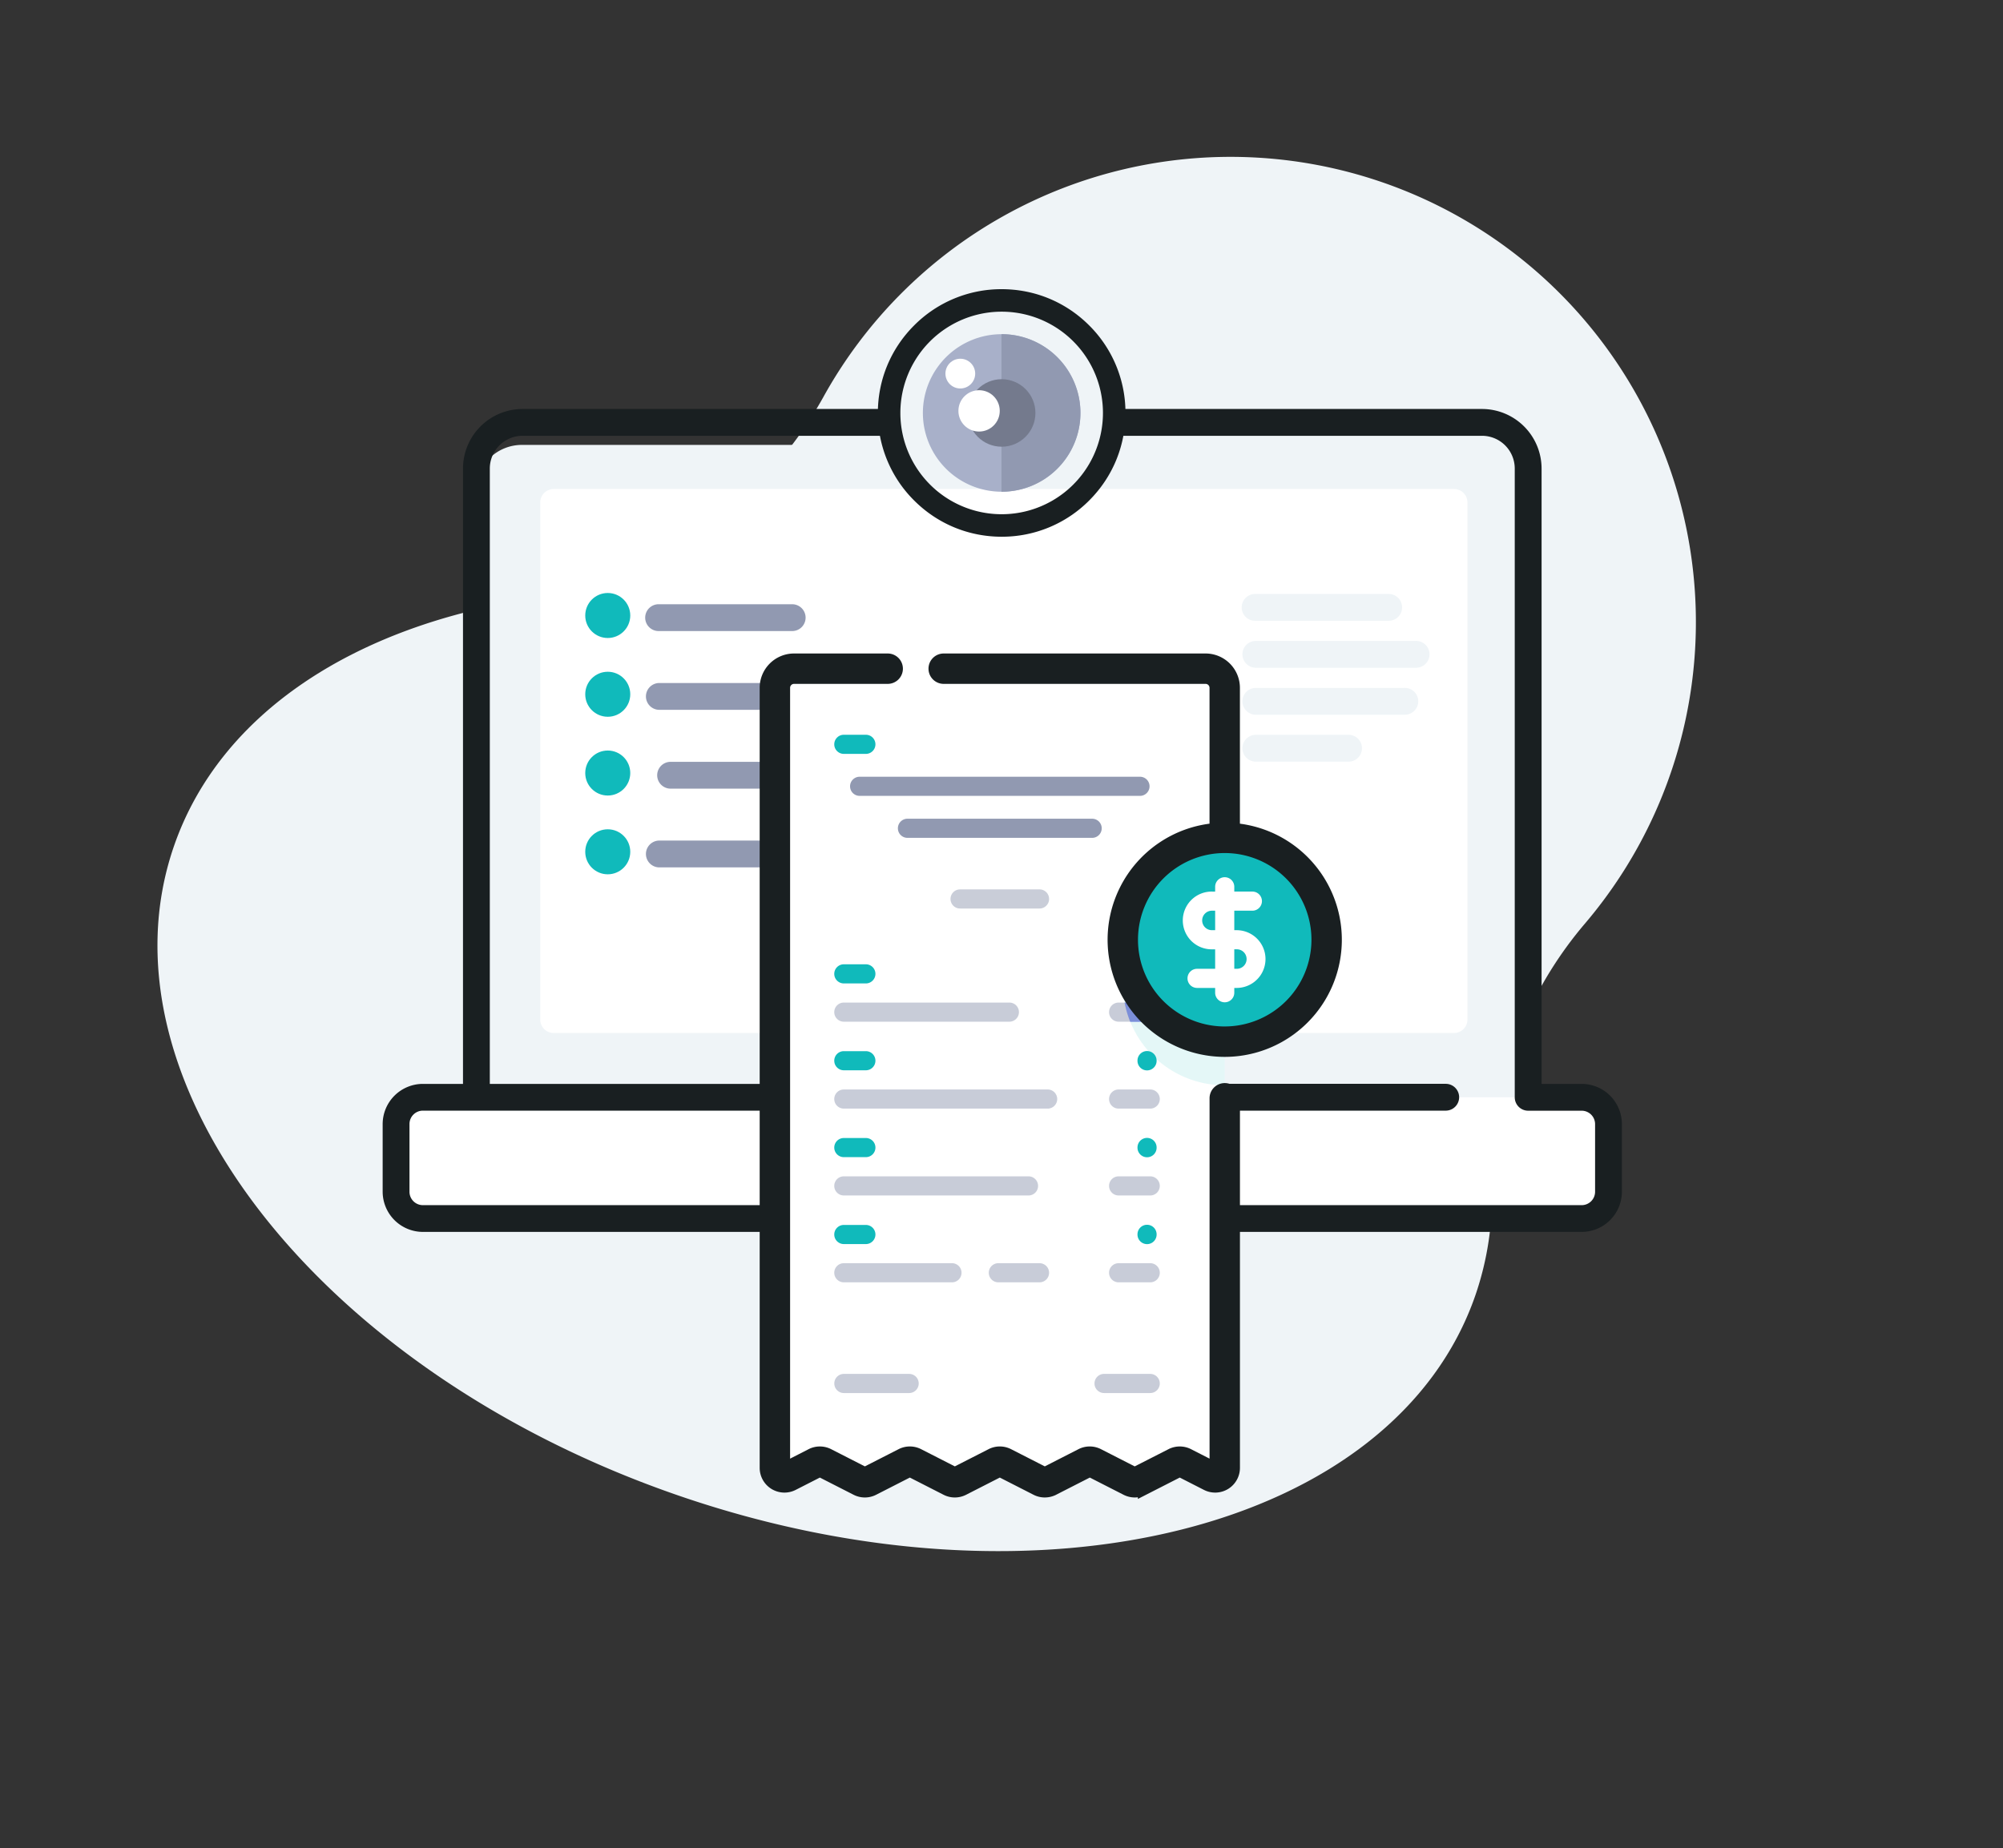 <svg xmlns="http://www.w3.org/2000/svg" viewBox="0 0 177.971 164.23">
    <rect x="0" y="0" width="177.971" height="164.23" fill="#333333" stroke="none"/>
    <g>
        <g>
            <path fill="#eff4f7"
                  d="M131.101 115.083a27.018 27.018 0 001.448-9.62 34.72 34.72 0 018.315-23.43 41.343 41.343 0 10-67.72-46.725 35.66 35.66 0 01-25.937 17.92c-15.56 2.376-27.65 10.08-31.755 21.98-7.192 20.857 12.87 46.68 44.805 57.691s63.654 3.034 70.844-17.816z"/>
            <g transform="translate(-1181 -991.301)">
                <path fill="#eff4f7"
                      d="M1316.726 1094.462h-93.452v-59.523a4.1 4.1 0 014.1-4.1h85.249a4.1 4.1 0 014.1 4.1v59.523z"/>
                <path fill="#fff"
                      d="M1323.863 1091.2v6.009a2.383 2.383 0 01-2.383 2.383h-102.961a2.383 2.383 0 01-2.383-2.383v-6.009a2.383 2.383 0 012.383-2.383h32.417a1.191 1.191 0 01.9.412l3.069 3.545h30.189l3.069-3.545a1.192 1.192 0 01.9-.412h32.416a2.383 2.383 0 012.384 2.383z"/>
                <path fill="#fff"
                      d="M1310.194 1083.103h-80a1.192 1.192 0 01-1.192-1.192v-45.958a1.192 1.192 0 011.192-1.192h80a1.192 1.192 0 011.192 1.192v45.958a1.192 1.192 0 01-1.192 1.192z"/>
                <path fill="#eff4f7" d="M1304.353 1046.47h-11.8a1.192 1.192 0 110-2.383h11.8a1.192 1.192 0 110 2.383z"/>
                <path fill="#eff4f7"
                      d="M1306.788 1050.642h-14.238a1.192 1.192 0 010-2.383h14.238a1.192 1.192 0 110 2.383z"/>
                <path fill="#eff4f7"
                      d="M1305.788 1054.819h-13.238a1.192 1.192 0 010-2.383h13.238a1.192 1.192 0 110 2.383z"/>
                <path fill="#eff4f7"
                      d="M1300.788 1058.988h-8.238a1.192 1.192 0 010-2.383h8.238a1.192 1.192 0 110 2.383z"/>
                <path fill="#191f21"
                      d="M1321.535 1087.626h-3.562v-54.686a5.3 5.3 0 00-5.294-5.293h-33.142v2.383h33.142a2.913 2.913 0 012.91 2.91v55.878a1.192 1.192 0 001.192 1.192h4.754a1.193 1.193 0 011.192 1.192v6.009a1.193 1.193 0 01-1.192 1.192h-102.96a1.193 1.193 0 01-1.192-1.192v-6.015a1.193 1.193 0 011.192-1.192h32.415l3.069 3.545a1.192 1.192 0 00.9.412h30.191a1.191 1.191 0 00.9-.412l3.068-3.545h20.372a1.192 1.192 0 000-2.383h-20.371a2.382 2.382 0 00-1.8.823l-2.712 3.133h-29.1l-2.717-3.128a2.381 2.381 0 00-1.8-.823h-26.469v-54.686a2.913 2.913 0 012.91-2.91h32.039a1.192 1.192 0 000-2.383h-32.039a5.3 5.3 0 00-5.293 5.293v54.686h-3.563a3.579 3.579 0 00-3.575 3.57v6.009a3.579 3.579 0 003.575 3.575h102.96a3.579 3.579 0 003.575-3.575v-6.009a3.579 3.579 0 00-3.575-3.57z"/>
                <path fill="#fff"
                      d="M1274.134 1053.067a4.067 4.067 0 10-6.97 2.843 4.052 4.052 0 00-1.164 2.843 1.224 1.224 0 102.448 0 1.619 1.619 0 013.238 0 1.224 1.224 0 102.448 0 4.051 4.051 0 00-1.164-2.843 4.051 4.051 0 001.164-2.843zm-4.067-1.619a1.619 1.619 0 11-1.619 1.619 1.621 1.621 0 011.619-1.619z"/>
                <circle cx="1.181" cy="1.181" r="1.181" fill="#fff" transform="translate(1283.165 1046.198)"/>
                <g fill="none">
                    <path d="M1270 1019a9 9 0 11-9 9 9 9 0 019-9z"/>
                    <path fill="#191f21"
                          d="M1270 1019a9 9 0 100 18 9 9 0 000-18m0-2c2.938 0 5.7 1.144 7.778 3.222A10.928 10.928 0 011281 1028c0 2.938-1.144 5.7-3.222 7.778A10.928 10.928 0 011270 1039c-2.938 0-5.7-1.144-7.778-3.222A10.928 10.928 0 011259 1028c0-2.938 1.144-5.7 3.222-7.778A10.928 10.928 0 011270 1017z"/>
                </g>
                <g transform="translate(205.867 -68.227)">
                    <path fill="#a8b0c9" d="M1064.133 1089.227a7 7 0 11-7 7 7 7 0 017-7z"/>
                    <path fill="#9199b1" d="M1064.133 1089.227h-.016v14h.016a7 7 0 000-14z"/>
                    <circle cx="3" cy="3" r="3" fill="#747a8d" transform="translate(1061.133 1093.227)"/>
                    <circle cx="1.322" cy="1.322" r="1.322" fill="#fff" transform="translate(1059.137 1091.408)"/>
                    <circle cx="1.837" cy="1.837" r="1.837" fill="#fff" transform="translate(1060.29 1094.206)"/>
                </g>
                <g transform="translate(0 -3)">
                    <path fill="#9199b1"
                          d="M1251.353 1050.383h-11.8a1.192 1.192 0 110-2.383h11.8a1.192 1.192 0 110 2.383z"/>
                    <path fill="#9199b1"
                          d="M1253.788 1057.383h-14.238a1.192 1.192 0 010-2.383h14.238a1.192 1.192 0 110 2.383z"/>
                    <path fill="#9199b1"
                          d="M1248.788 1064.388h-8.238a1.192 1.192 0 010-2.383h8.238a1.192 1.192 0 110 2.383z"/>
                    <path fill="#9199b1"
                          d="M1250.788 1071.385h-11.238a1.192 1.192 0 010-2.383h11.238a1.192 1.192 0 110 2.383z"/>
                    <circle cx="2" cy="2" r="2" fill="#10babb" transform="translate(1233 1047)"/>
                    <circle cx="2" cy="2" r="2" fill="#10babb" transform="translate(1233 1054)"/>
                    <circle cx="2" cy="2" r="2" fill="#10babb" transform="translate(1233 1061)"/>
                    <circle cx="2" cy="2" r="2" fill="#10babb" transform="translate(1233 1068)"/>
                </g>
                    <path fill="#fff"
                          d="M1289.818 1052.427v69.321a.85.85 0 01-1.236.758l-2.373-1.212a.85.85 0 00-.774 0l-3.223 1.646a.846.846 0 01-.772 0l-3.225-1.646a.847.847 0 00-.772 0l-3.223 1.646a.85.85 0 01-.774 0l-3.223-1.646a.85.85 0 00-.774 0l-3.225 1.646a.847.847 0 01-.772 0l-3.225-1.646a.847.847 0 00-.772 0l-3.225 1.646a.85.85 0 01-.774 0l-3.223-1.646a.85.85 0 00-.774 0l-2.375 1.212a.849.849 0 01-1.236-.757v-69.322a1.7 1.7 0 011.7-1.7h36.568a1.7 1.7 0 011.7 1.7z"/>
                    <path fill="#10babb" d="M1289.818 1069.641v18.112a9.056 9.056 0 010-18.112z" opacity=".11"/>
                    <path fill="#191f21" stroke="#191f21"
                          d="M1273.833 1123.881a1.7 1.7 0 01-.773-.185l-3.224-1.646-3.224 1.646a1.706 1.706 0 01-1.546 0l-3.224-1.646-3.224 1.646a1.705 1.705 0 01-1.546 0l-3.225-1.646-2.375 1.212a1.7 1.7 0 01-2.473-1.514v-69.321a2.553 2.553 0 012.55-2.55h8.326a.85.85 0 110 1.7h-8.323a.851.851 0 00-.85.85v69.321l2.373-1.214a1.705 1.705 0 011.546 0l3.225 1.646 3.224-1.646a1.7 1.7 0 011.546 0l3.224 1.645 3.223-1.645a1.7 1.7 0 011.546 0l3.224 1.645 3.219-1.645a1.7 1.7 0 011.546 0l3.224 1.646 3.23-1.646a1.705 1.705 0 011.546 0l2.374 1.212v-32.842a.85.85 0 011.7 0v32.844a1.7 1.7 0 01-2.473 1.514l-2.374-1.212-3.223 1.645a1.7 1.7 0 01-1.546 0l-3.223-1.645-3.223 1.645a1.7 1.7 0 01-.773.185z"/>
                    <path fill="#10babb" d="M1257.934 1078.698h-1.958a.85.85 0 110-1.7h1.958a.85.85 0 010 1.7z"/>
                    <path fill="#10babb" d="M1257.934 1086.417h-1.958a.85.85 0 010-1.7h1.958a.85.85 0 010 1.7z"/>
                    <path fill="#10babb" d="M1257.934 1094.136h-1.958a.85.85 0 110-1.7h1.958a.85.85 0 110 1.7z"/>
                    <path fill="#10babb" d="M1257.934 1101.861h-1.958a.85.85 0 110-1.7h1.958a.85.85 0 110 1.7z"/>
                    <path fill="#6583fe"
                          d="M1284.05 1081.252a.849.849 0 01-.85.85h-1.777a9.075 9.075 0 01-.5-1.7h2.279a.85.85 0 01.848.85z"/>
                    <path fill="#10babb"
                          d="M1282.918 1101.866a.85.85 0 01-.85-.85v-.02a.85.85 0 111.7 0v.02a.85.85 0 01-.85.85z"/>
                    <g opacity=".5">
                        <path fill="#9199b1" d="M1270.685 1082.099h-14.709a.85.85 0 110-1.7h14.709a.85.85 0 010 1.7z"/>
                        <path fill="#9199b1" d="M1274.085 1089.823h-18.109a.85.85 0 110-1.7h18.109a.85.85 0 110 1.7z"/>
                        <path fill="#9199b1" d="M1272.385 1097.542h-16.409a.85.85 0 110-1.7h16.409a.85.85 0 010 1.7z"/>
                        <path fill="#9199b1" d="M1265.585 1105.261h-9.609a.85.85 0 110-1.7h9.609a.85.85 0 010 1.7z"/>
                        <path fill="#9199b1" d="M1273.364 1105.261h-3.659a.85.85 0 110-1.7h3.658a.85.85 0 110 1.7z"/>
                        <path fill="#9199b1"
                              d="M1283.2 1082.099h-2.808a.85.85 0 010-1.7h2.808a.85.85 0 010 1.7z"/>
                        <path fill="#9199b1"
                              d="M1283.2 1089.823h-2.808a.85.85 0 010-1.7h2.808a.85.85 0 010 1.7z"/>
                        <path fill="#9199b1"
                              d="M1283.2 1097.542h-2.808a.85.85 0 010-1.7h2.808a.85.85 0 010 1.7z"/>
                        <path fill="#9199b1"
                              d="M1283.2 1105.261h-2.808a.85.85 0 010-1.7h2.808a.85.85 0 010 1.7z"/>
                        <path fill="#9199b1" d="M1283.199 1115.1h-4.1a.85.85 0 010-1.7h4.1a.85.85 0 110 1.7z"/>
                        <path fill="#9199b1" d="M1261.78 1115.1h-5.8a.85.85 0 110-1.7h5.8a.85.85 0 110 1.7z"/>
                    </g>
                    <path fill="#10babb"
                          d="M1282.918 1094.147a.85.85 0 01-.85-.85v-.02a.85.85 0 111.7 0v.02a.85.85 0 01-.85.85z"/>
                    <path fill="#10babb"
                          d="M1282.918 1086.427a.85.85 0 01-.85-.85v-.02a.85.85 0 011.7 0v.02a.85.85 0 01-.85.85z"/>
                    <path fill="#01eca5"
                          d="M1282.918 1078.708a.85.85 0 01-.85-.85v-.02a.85.85 0 111.7 0v.02a.85.85 0 01-.85.85z"/>
                    <g transform="translate(1263.999 1049.877)">
                        <circle cx="9.056" cy="9.056" r="9.056" fill="#10babb" transform="translate(16.764 15.884)"/>
                        <path fill="#191f21" stroke="#191f21"
                              d="M26.67 15.073V2.55A2.553 2.553 0 0024.12 0H.85a.85.85 0 100 1.7h23.27a.851.851 0 01.85.85v12.523a9.906 9.906 0 101.7 0zm-.85 18.073a8.206 8.206 0 118.206-8.206 8.215 8.215 0 01-8.206 8.205z"/>
                    </g>
                    <path fill="#fff"
                          d="M1290.927 1073.966h-.258v-1.731h1.607a.85.85 0 100-1.7h-1.607v-.426a.85.85 0 10-1.7 0v.427h-.258a2.566 2.566 0 100 5.131h.258v1.731h-1.607a.85.85 0 100 1.7h1.607v.427a.85.85 0 101.7 0v-.427h.258a2.566 2.566 0 000-5.131zm-2.216 0a.866.866 0 110-1.731h.258v1.731zm2.216 3.431h-.258v-1.731h.258a.866.866 0 010 1.731z"/>
                    <path fill="#9199b1" d="M1273.364 1072.041h-7.059a.85.85 0 010-1.7h7.059a.85.85 0 010 1.7z" opacity=".495"/>
                    <path fill="#9199b1" d="M1278.04 1065.761h-16.41a.85.85 0 110-1.7h16.41a.85.85 0 010 1.7z"/>
                    <path fill="#9199b1" d="M1282.29 1062.03h-24.91a.85.85 0 110-1.7h24.91a.85.85 0 110 1.7z"/>
                    <path fill="#10babb" d="M1257.934 1058.299h-1.958a.85.85 0 110-1.7h1.958a.85.85 0 110 1.7z"/>
            </g>
        </g>
    </g>
</svg>
